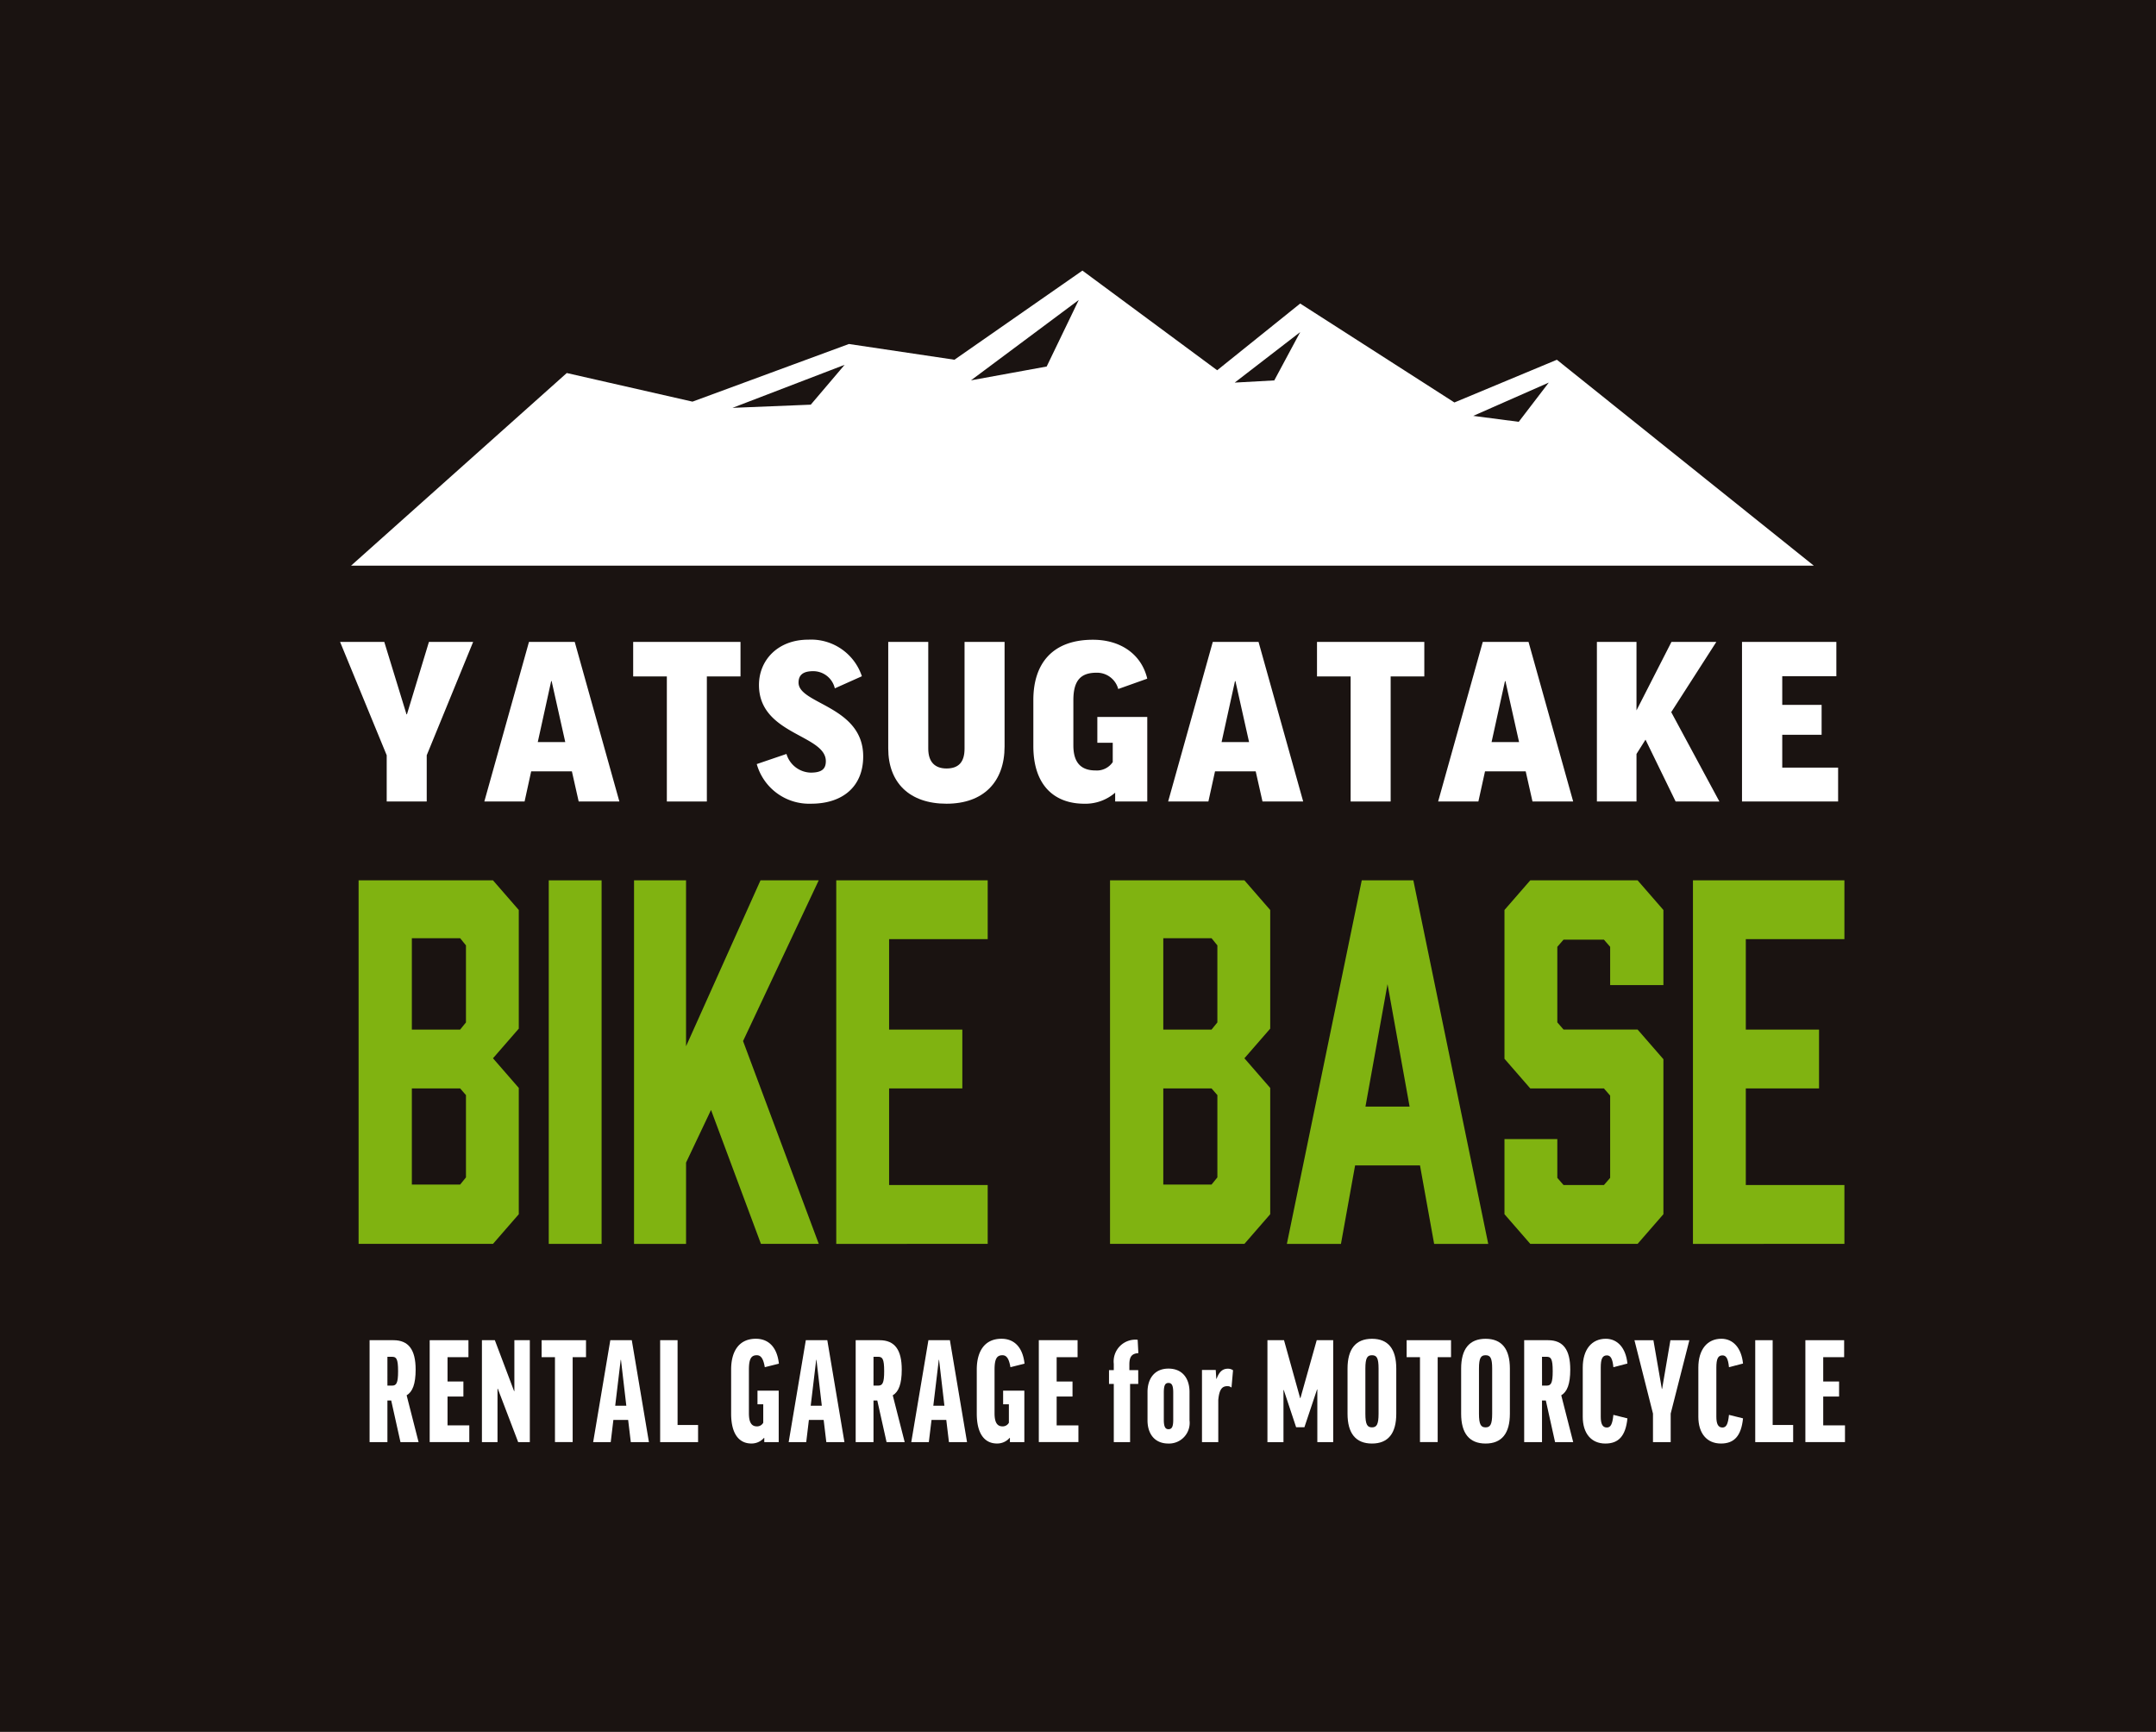 <svg id="logo" xmlns="http://www.w3.org/2000/svg" width="254" height="204" viewBox="0 0 254 204">
  <rect id="長方形_5269" data-name="長方形 5269" width="254" height="204" fill="#1a1311"/>
  <g id="logo-2" data-name="logo" transform="translate(40.065 31.873)">
    <path id="パス_2030" data-name="パス 2030" d="M185.235,43.777l-12.072,5.031L154.994,37.155l-9.779,7.858L129.34,33.274l-15.078,10.5-12.432-1.854L83.4,48.711,68.59,45.34,43.18,68.027H215.5Zm-87.9,5.29-9.221.375,13.211-5.069Zm27.791-4.493L116.209,46.2l12.7-9.466Zm26.815,1.636-4.662.258,7.717-5.95Zm28.8,4.878-5.36-.7,8.9-3.922Z" transform="translate(-41.883 -33.274)" fill="#fff"/>
    <path id="パス_2031" data-name="パス 2031" d="M48.037,171.906H47.59v4.9h-2.1V164.8H48.3c1.787,0,2.615,1.127,2.615,3.461,0,1.707-.365,2.617-1.06,3.031l1.407,5.515H49.128Zm-.447-1.756h.546c.513,0,.711-.3.711-1.689,0-1.507-.214-1.706-.727-1.706H47.59Z" transform="translate(-42.013 -38.811)" fill="#fff"/>
    <path id="パス_2032" data-name="パス 2032" d="M57.453,164.8v2H54.989v2.865h1.869v1.772H54.989v3.395h2.564v1.97H52.887V164.8Z" transform="translate(-42.33 -38.811)" fill="#fff"/>
    <path id="パス_2033" data-name="パス 2033" d="M60.839,164.8l2.267,6h.033v-6H64.96v12.006H63.587l-2.4-6.292h-.034v6.292H59.317V164.8Z" transform="translate(-42.606 -38.811)" fill="#fff"/>
    <path id="パス_2034" data-name="パス 2034" d="M71.893,164.8v2H70.321v10H68.236v-10H66.664v-2Z" transform="translate(-42.92 -38.811)" fill="#fff"/>
    <path id="パス_2035" data-name="パス 2035" d="M75.076,176.807H73.008l2.02-12.007h2.531l2.019,12.007H77.443l-.314-2.617H75.39Zm.529-4.29h1.308l-.629-5.4h-.033Z" transform="translate(-43.192 -38.811)" fill="#fff"/>
    <path id="パス_2036" data-name="パス 2036" d="M83.306,164.8v9.986h2.415v2.02H81.253V164.8Z" transform="translate(-43.545 -38.811)" fill="#fff"/>
    <path id="パス_2037" data-name="パス 2037" d="M95.61,167.559l-1.655.414c-.182-1.093-.5-1.408-.944-1.408-.661,0-.927.431-.927,1.706v5.134c0,1.109.331,1.539.944,1.539a.826.826,0,0,0,.745-.43v-2.17h-.679v-1.606h2.5V176.8h-1.7v-.5h-.034a1.936,1.936,0,0,1-1.489.662c-1.374,0-2.382-1.027-2.382-3.527v-5.183c0-2.152.927-3.628,2.912-3.628,1.457,0,2.5.945,2.715,2.932" transform="translate(-43.919 -38.804)" fill="#fff"/>
    <path id="パス_2038" data-name="パス 2038" d="M99.14,176.807H97.072l2.02-12.007h2.531l2.019,12.007h-2.134l-.314-2.617H99.454Zm.529-4.29h1.307l-.629-5.4h-.033Z" transform="translate(-44.223 -38.811)" fill="#fff"/>
    <path id="パス_2039" data-name="パス 2039" d="M107.866,171.906h-.447v4.9h-2.1V164.8h2.813c1.787,0,2.615,1.127,2.615,3.461,0,1.707-.365,2.617-1.06,3.031l1.407,5.515h-2.135Zm-.447-1.756h.546c.513,0,.711-.3.711-1.689,0-1.507-.214-1.706-.727-1.706h-.529Z" transform="translate(-44.576 -38.811)" fill="#fff"/>
    <path id="パス_2040" data-name="パス 2040" d="M114.23,176.807h-2.068l2.02-12.007h2.531l2.019,12.007H116.6l-.314-2.617h-1.738Zm.529-4.29h1.307l-.629-5.4h-.033Z" transform="translate(-44.869 -38.811)" fill="#fff"/>
    <path id="パス_2041" data-name="パス 2041" d="M125.844,167.559l-1.655.414c-.182-1.093-.5-1.408-.944-1.408-.661,0-.927.431-.927,1.706v5.134c0,1.109.331,1.539.944,1.539a.826.826,0,0,0,.745-.43v-2.17h-.679v-1.606h2.5V176.8h-1.7v-.5h-.034a1.936,1.936,0,0,1-1.489.662c-1.374,0-2.382-1.027-2.382-3.527v-5.183c0-2.152.927-3.628,2.912-3.628,1.457,0,2.5.945,2.715,2.932" transform="translate(-45.214 -38.804)" fill="#fff"/>
    <path id="パス_2042" data-name="パス 2042" d="M132.426,164.8v2h-2.465v2.865h1.869v1.772h-1.869v3.395h2.564v1.97h-4.666V164.8Z" transform="translate(-45.541 -38.811)" fill="#fff"/>
    <path id="パス_2043" data-name="パス 2043" d="M139.944,169.949h-.96v6.856h-1.92v-6.856H136.5v-1.623h.562v-.746a2.563,2.563,0,0,1,2.814-2.832l.082,1.574c-.794.05-1.06.447-1.06,1.341v.663h1.043Z" transform="translate(-45.912 -38.809)" fill="#fff"/>
    <path id="パス_2044" data-name="パス 2044" d="M146.187,174.388a2.432,2.432,0,0,1-2.482,2.732c-1.671,0-2.466-1.193-2.466-2.732v-3.345c0-1.524.794-2.75,2.466-2.75,1.688,0,2.482,1.21,2.482,2.75Zm-3.028-.05c0,.845.2,1.093.546,1.093.381,0,.563-.248.563-1.093v-3.229c0-.862-.182-1.126-.563-1.126s-.546.264-.546,1.126Z" transform="translate(-46.114 -38.958)" fill="#fff"/>
    <path id="パス_2045" data-name="パス 2045" d="M151.422,170.529a.7.7,0,0,0-.5-.166c-.6,0-.943.365-1.059,1.623v4.969h-1.92v-8.5h1.621l.067,1.044h.034c.331-.928.793-1.193,1.324-1.193a1.031,1.031,0,0,1,.612.182Z" transform="translate(-46.402 -38.959)" fill="#fff"/>
    <path id="パス_2046" data-name="パス 2046" d="M163.747,164.8v12.006h-1.869V170.6h-.033l-1.49,4.454h-.975l-1.457-4.388h-.034v6.144H156V164.8h1.953l1.9,6.823h.034l1.919-6.823Z" transform="translate(-46.747 -38.811)" fill="#fff"/>
    <path id="パス_2047" data-name="パス 2047" d="M171.6,168.139v5.316c0,2.3-.945,3.511-2.863,3.511s-2.879-1.209-2.879-3.511v-5.316c0-2.3.959-3.511,2.879-3.511s2.863,1.21,2.863,3.511m-2.086,0c0-1.258-.215-1.574-.777-1.574-.547,0-.778.3-.778,1.574v5.316c0,1.275.232,1.606.778,1.606s.777-.331.777-1.606Z" transform="translate(-47.169 -38.804)" fill="#fff"/>
    <path id="パス_2048" data-name="パス 2048" d="M178.363,164.8v2H176.79v10h-2.085v-10h-1.572v-2Z" transform="translate(-47.481 -38.811)" fill="#fff"/>
    <path id="パス_2049" data-name="パス 2049" d="M185.583,168.139v5.316c0,2.3-.945,3.511-2.863,3.511s-2.879-1.209-2.879-3.511v-5.316c0-2.3.959-3.511,2.879-3.511s2.863,1.21,2.863,3.511m-2.086,0c0-1.258-.215-1.574-.777-1.574-.547,0-.778.3-.778,1.574v5.316c0,1.275.232,1.606.778,1.606s.777-.331.777-1.606Z" transform="translate(-47.768 -38.804)" fill="#fff"/>
    <path id="パス_2050" data-name="パス 2050" d="M190.151,171.906H189.7v4.9h-2.1V164.8h2.813c1.787,0,2.615,1.127,2.615,3.461,0,1.707-.365,2.617-1.06,3.031l1.407,5.515h-2.135Zm-.447-1.756h.546c.513,0,.711-.3.711-1.689,0-1.507-.214-1.706-.727-1.706H189.7Z" transform="translate(-48.1 -38.811)" fill="#fff"/>
    <path id="パス_2051" data-name="パス 2051" d="M200.073,167.543l-1.655.43c-.1-1.043-.347-1.391-.76-1.391-.53,0-.728.4-.728,1.441v5.78c0,.828.2,1.275.711,1.275.447,0,.661-.348.777-1.49l1.655.413c-.215,2.12-1.076,2.965-2.6,2.965-1.671,0-2.664-1.209-2.664-3.147v-5.8c0-2.136,1.059-3.395,2.714-3.395,1.39,0,2.366,1.094,2.548,2.915" transform="translate(-48.409 -38.804)" fill="#fff"/>
    <path id="パス_2052" data-name="パス 2052" d="M205.441,173.445v3.362h-2.086v-3.362l-2.184-8.644h2.234l.993,5.73h.034l.976-5.73h2.234Z" transform="translate(-48.681 -38.811)" fill="#fff"/>
    <path id="パス_2053" data-name="パス 2053" d="M214.3,167.543l-1.655.43c-.1-1.043-.347-1.391-.76-1.391-.53,0-.728.4-.728,1.441v5.78c0,.828.2,1.275.711,1.275.447,0,.661-.348.777-1.49L214.3,174c-.215,2.12-1.076,2.965-2.6,2.965-1.671,0-2.664-1.209-2.664-3.147v-5.8c0-2.136,1.059-3.395,2.714-3.395,1.39,0,2.366,1.094,2.548,2.915" transform="translate(-49.018 -38.804)" fill="#fff"/>
    <path id="パス_2054" data-name="パス 2054" d="M218.091,164.8v9.986h2.415v2.02h-4.468V164.8Z" transform="translate(-49.318 -38.811)" fill="#fff"/>
    <path id="パス_2055" data-name="パス 2055" d="M226.777,164.8v2h-2.465v2.865h1.869v1.772h-1.869v3.395h2.564v1.97H222.21V164.8Z" transform="translate(-49.582 -38.811)" fill="#fff"/>
    <path id="パス_2056" data-name="パス 2056" d="M59.971,108.253l3.039,3.493V125.72l-3.039,3.493,3.039,3.493v14.875l-3.039,3.493H44.138V108.253ZM56.1,125.833l.686-.846v-9.071l-.686-.846H50.412v10.763Zm0,6.93H50.412v11.325H56.1l.686-.846v-9.691Z" transform="translate(-41.956 -36.431)" fill="#80b311"/>
    <rect id="長方形_5270" data-name="長方形 5270" width="6.225" height="42.823" transform="translate(24.584 71.822)" fill="#80b311"/>
    <path id="パス_2057" data-name="パス 2057" d="M90.883,127.185l8.921,23.89H92.99L87.109,135.3l-2.941,6.2v9.579H78.04V108.253h6.127V127.8l8.773-19.552H99.8Z" transform="translate(-43.408 -36.431)" fill="#80b311"/>
    <path id="パス_2058" data-name="パス 2058" d="M102.929,151.076V108.253h17.842v6.93H109.155v10.649h8.627v6.931h-8.627v11.382h11.616v6.93Z" transform="translate(-44.474 -36.431)" fill="#80b311"/>
    <path id="パス_2059" data-name="パス 2059" d="M152.458,108.253l3.039,3.493V125.72l-3.039,3.493,3.039,3.493v14.875l-3.039,3.493H136.625V108.253Zm-3.873,17.58.686-.846v-9.071l-.686-.846H142.9v10.763Zm0,6.93H142.9v11.325h5.686l.686-.846v-9.691Z" transform="translate(-45.917 -36.431)" fill="#80b311"/>
    <path id="パス_2060" data-name="パス 2060" d="M174.075,141.835h-7.646l-1.666,9.241h-6.372l8.822-42.823h6.078l8.823,42.823h-6.373Zm-1.225-6.93-2.6-14.425-2.6,14.425Z" transform="translate(-46.849 -36.431)" fill="#80b311"/>
    <path id="パス_2061" data-name="パス 2061" d="M197.624,120.592v-4.508l-.735-.845h-4.754l-.735.845v8.9l.735.846h8.725l3.039,3.493v18.256l-3.039,3.493H188.213l-3.039-3.493v-8.846H191.4V143.3l.735.845h4.754l.735-.845v-9.692l-.735-.845h-8.676l-3.039-3.493V111.746l3.039-3.493h12.646l3.039,3.493v8.846Z" transform="translate(-47.996 -36.431)" fill="#80b311"/>
    <path id="パス_2062" data-name="パス 2062" d="M208.373,151.076V108.253h17.843v6.93H214.6v10.649h8.627v6.931H214.6v11.382h11.617v6.93Z" transform="translate(-48.99 -36.431)" fill="#80b311"/>
    <path id="パス_2063" data-name="パス 2063" d="M52.066,92.287v5.446H47.351V92.287L41.858,78.934h5.208l2.617,8.53h.052l2.591-8.53h5.208Z" transform="translate(-41.858 -35.196)" fill="#fff"/>
    <path id="パス_2064" data-name="パス 2064" d="M64.354,97.733H59.612l5.26-18.8h5.39l5.26,18.8H70.728l-.8-3.552H65.131Zm1.554-7h3.239L67.54,83.549h-.052Z" transform="translate(-42.618 -35.196)" fill="#fff"/>
    <path id="パス_2065" data-name="パス 2065" d="M90.577,78.934V83H86.613V97.732H81.9V83H77.933V78.934Z" transform="translate(-43.403 -35.196)" fill="#fff"/>
    <path id="パス_2066" data-name="パス 2066" d="M105.527,82.967l-3.187,1.426a2.609,2.609,0,0,0-2.565-2.022c-1.192,0-1.709.466-1.709,1.348,0,2.541,7.617,2.748,7.617,8.687,0,3.552-2.409,5.574-6.14,5.574a6.407,6.407,0,0,1-6.4-4.667l3.5-1.193a3.069,3.069,0,0,0,2.849,2.2c1.322,0,1.789-.441,1.789-1.349,0-3.137-7.877-3.111-7.877-8.971,0-2.956,2.254-5.341,5.8-5.341a6.3,6.3,0,0,1,6.321,4.3" transform="translate(-44.054 -35.185)" fill="#fff"/>
    <path id="パス_2067" data-name="パス 2067" d="M123.033,78.934V91.25c0,4.175-2.488,6.743-6.84,6.743s-6.866-2.464-6.866-6.508V78.934h4.715V91.509c0,1.581.8,2.333,2.151,2.333,1.4,0,2.124-.725,2.124-2.333V78.934Z" transform="translate(-44.748 -35.196)" fill="#fff"/>
    <path id="パス_2068" data-name="パス 2068" d="M140.607,83.252l-3.419,1.218a2.588,2.588,0,0,0-2.566-1.918c-1.891,0-2.72.959-2.72,3.24v5.316c0,2.1.959,2.956,2.618,2.956a2.255,2.255,0,0,0,2.021-.986V90.8h-1.815V87.764h5.882V97.72h-3.782V96.683a5.359,5.359,0,0,1-3.628,1.3c-3.524,0-6.011-2.151-6.011-6.793V85.768c0-4.3,2.254-7.1,7.021-7.1,3.291,0,5.727,1.737,6.4,4.589" transform="translate(-45.513 -35.185)" fill="#fff"/>
    <path id="パス_2069" data-name="パス 2069" d="M148.519,97.733h-4.742l5.26-18.8h5.39l5.26,18.8h-4.794l-.8-3.552H149.3Zm1.554-7h3.239l-1.607-7.182h-.052Z" transform="translate(-46.223 -35.196)" fill="#fff"/>
    <path id="パス_2070" data-name="パス 2070" d="M174.742,78.934V83h-3.965V97.732h-4.715V83H162.1V78.934Z" transform="translate(-47.008 -35.196)" fill="#fff"/>
    <path id="パス_2071" data-name="パス 2071" d="M181.751,97.733h-4.742l5.26-18.8h5.39l5.26,18.8h-4.793l-.8-3.552h-4.793Zm1.554-7h3.239l-1.607-7.182h-.052Z" transform="translate(-47.647 -35.196)" fill="#fff"/>
    <path id="パス_2072" data-name="パス 2072" d="M205.826,97.732l-3.55-7.286-1.061,1.685v5.6H196.55v-18.8h4.664V87l4.119-8.064h5.286l-5.312,8.271,5.675,10.527Z" transform="translate(-48.483 -35.196)" fill="#fff"/>
    <path id="パス_2073" data-name="パス 2073" d="M225.525,78.934v4.045h-6.374v3.37h4.637v3.527h-4.637v3.863h6.581v3.993H214.41v-18.8Z" transform="translate(-49.248 -35.196)" fill="#fff"/>
  </g>
</svg>
